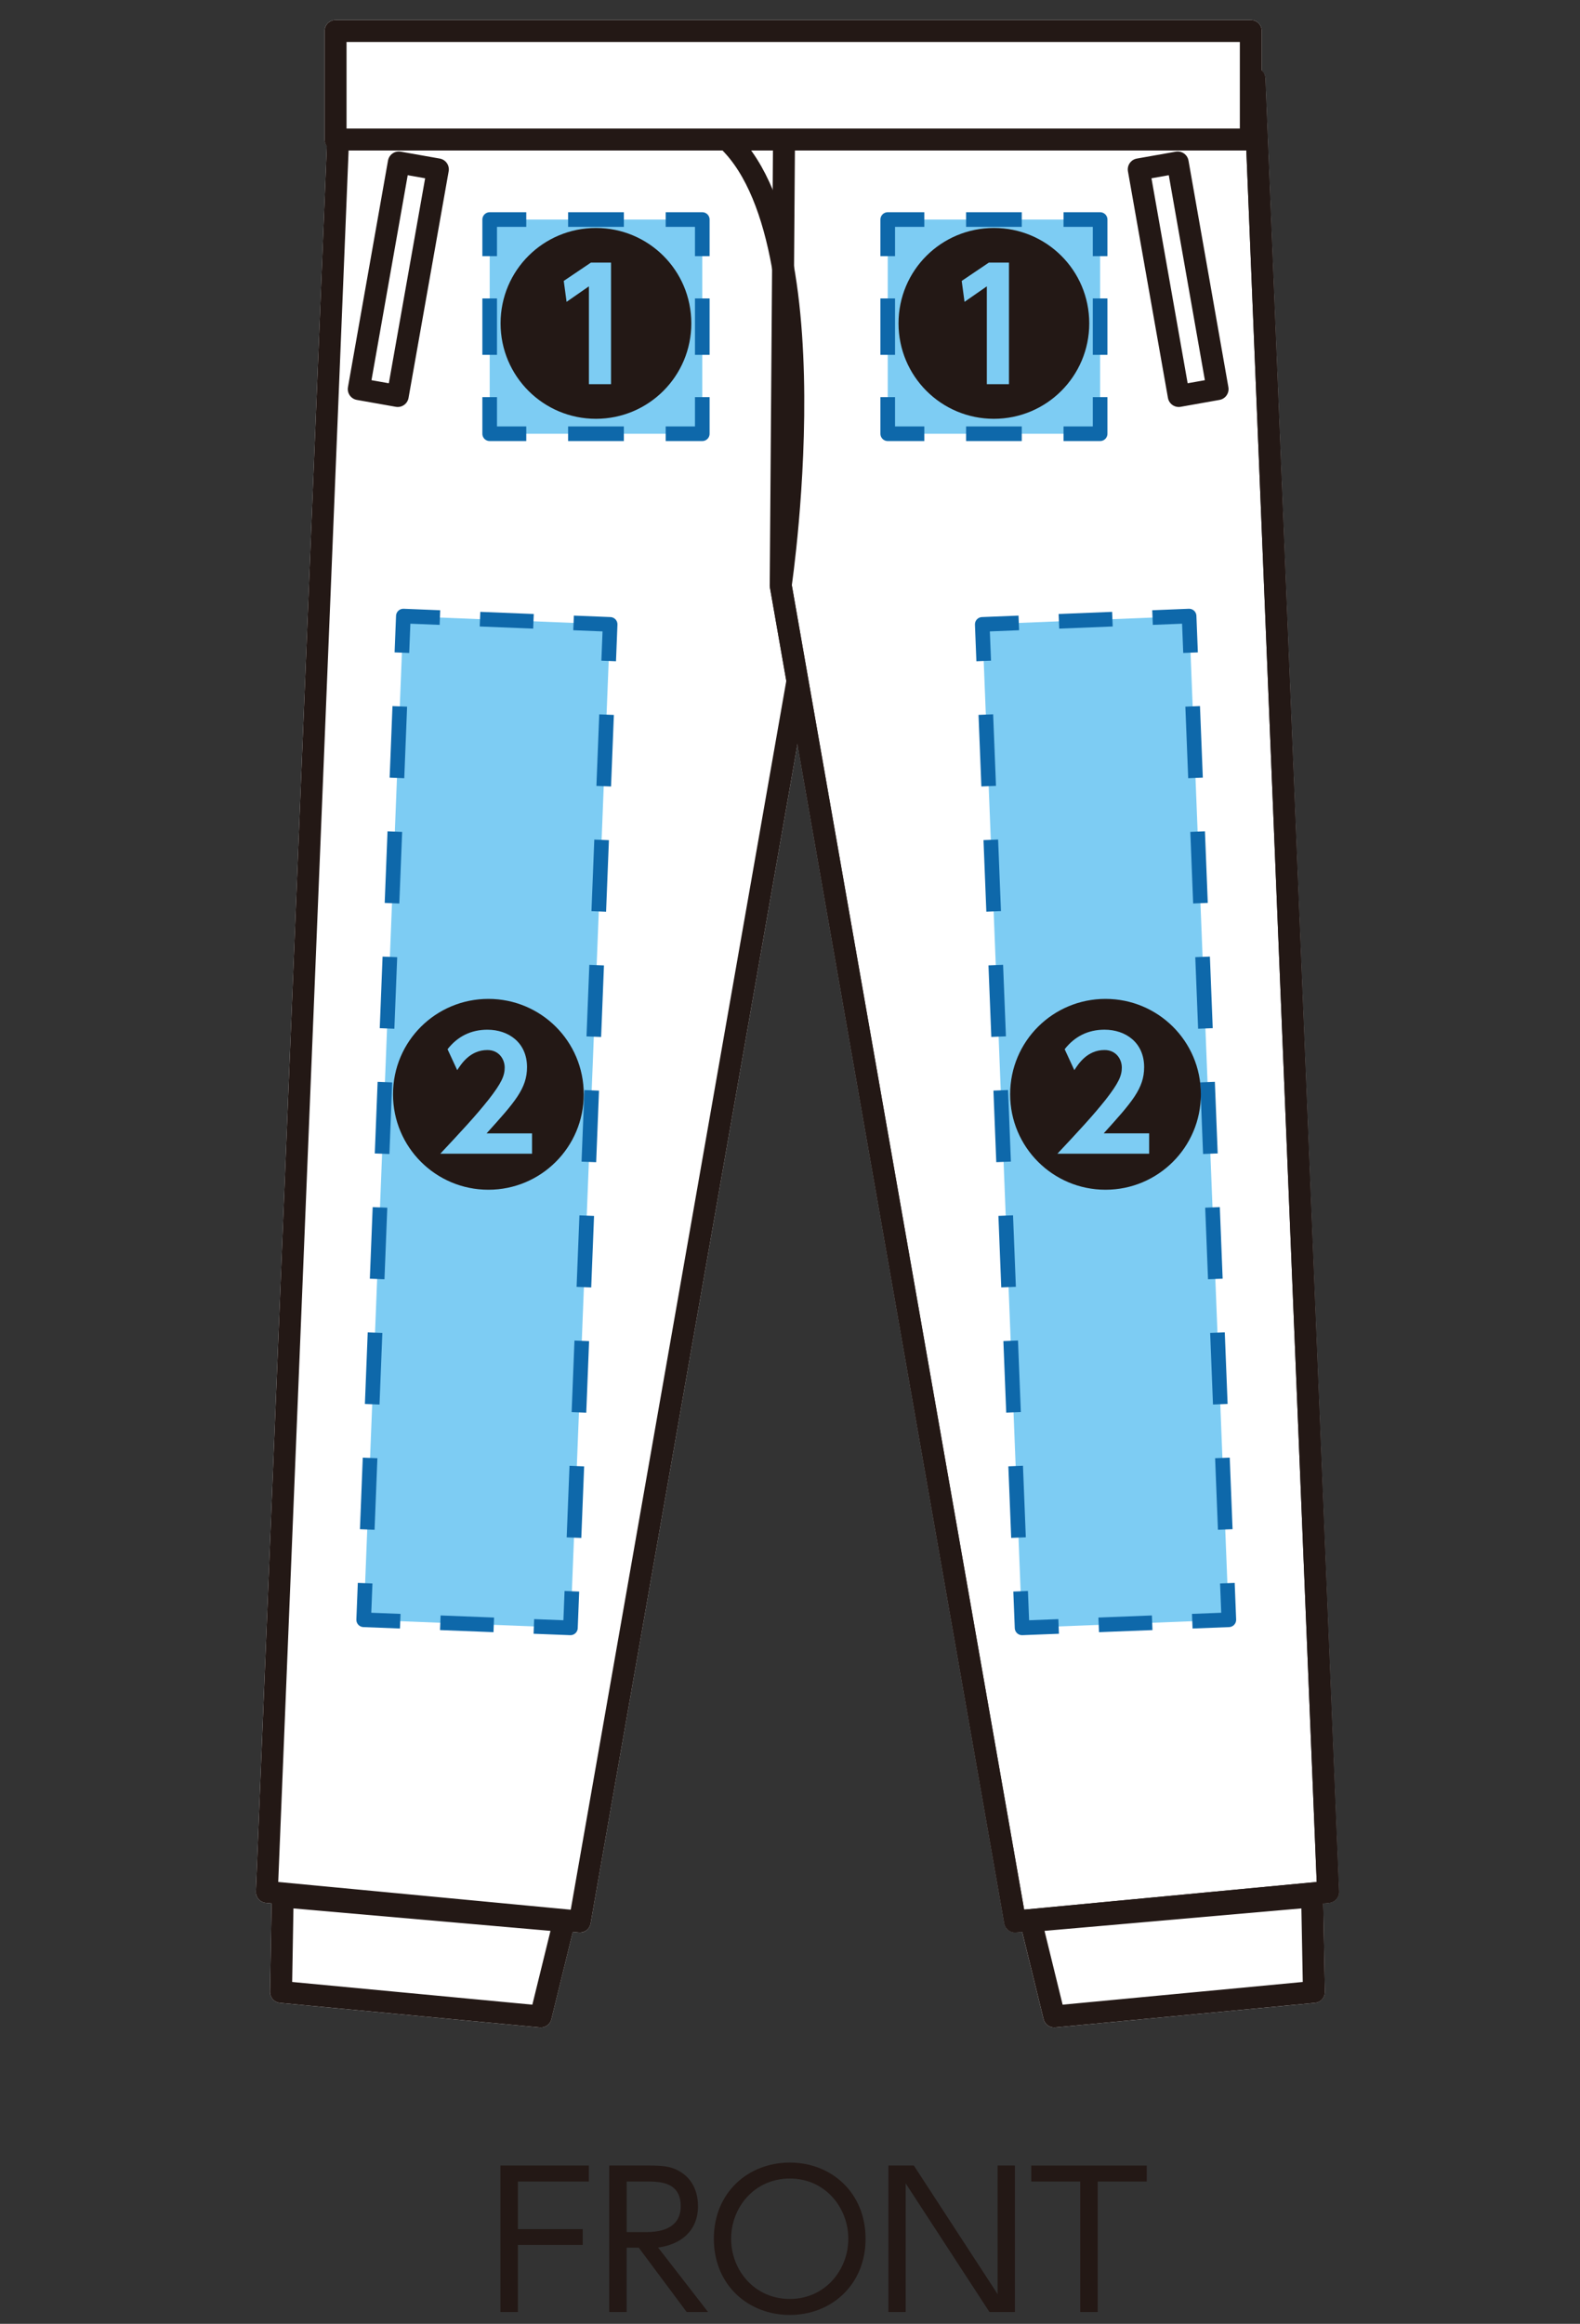 <?xml version="1.0" encoding="utf-8"?>
<!-- Generator: Adobe Illustrator 16.0.4, SVG Export Plug-In . SVG Version: 6.00 Build 0)  -->
<!DOCTYPE svg PUBLIC "-//W3C//DTD SVG 1.1//EN" "http://www.w3.org/Graphics/SVG/1.1/DTD/svg11.dtd">
<svg version="1.1" id="レイヤー_1" xmlns="http://www.w3.org/2000/svg" xmlns:xlink="http://www.w3.org/1999/xlink" x="0px"
	 y="0px" width="170.079px" height="250px" viewBox="49.961 0 170.079 250" enable-background="new 49.961 0 170.079 250"
	 xml:space="preserve">
<rect x="49.961" y="0" width="170.079" height="250" fill="#333333" stroke="none"/>
<rect x="49.961" fill="none" width="170.079" height="250"/>
<g>
	<path fill="#231815" d="M112.687,239.807v1.701h-6.978v7.215h-1.88v-15.754h9.517v1.72h-7.637v5.118H112.687z"/>
	<path fill="#231815" d="M119.858,232.969c1.24,0,2.2,0.061,3.08,0.52c1.88,1,2.159,2.801,2.159,3.859
		c0,2.697-1.92,4.139-4.298,4.439l5.378,6.936h-2.301l-5.156-6.916h-1.301v6.916h-1.879v-15.754H119.858z M117.42,234.688v5.438h2.1
		c0.98,0,3.719-0.1,3.719-2.779c0-2.659-2.34-2.659-3.699-2.659H117.42z"/>
	<path fill="#231815" d="M134.98,232.65c4.498,0,8.156,3.256,8.156,8.195c0,4.938-3.658,8.197-8.156,8.197
		c-4.48,0-8.178-3.218-8.178-8.197C126.803,235.868,130.5,232.65,134.98,232.65z M134.98,247.322c3.818,0,6.298-3.139,6.298-6.477
		c0-3.339-2.479-6.478-6.298-6.478c-3.82,0-6.318,3.118-6.318,6.478S131.16,247.322,134.98,247.322z"/>
	<path fill="#231815" d="M148.332,232.969l9.018,13.836v-13.836h1.859v15.754h-2.74l-9.016-13.834v13.834h-1.859v-15.754H148.332z"
		/>
	<path fill="#231815" d="M168.123,248.723h-1.879v-14.034h-5.277v-1.72h12.436v1.72h-5.279V248.723z"/>
</g>
<path fill="#FFFFFF" d="M186.062,7.975c-0.016-0.033-0.047-0.057-0.064-0.087c-0.059-0.101-0.123-0.2-0.209-0.276l-0.004-0.006
	V3.334c0-0.654-0.529-1.183-1.182-1.183H86.083c-0.652,0-1.183,0.528-1.183,1.183v11.678c0,0.256,0.101,0.484,0.242,0.677
	l-7.639,187.798c-0.025,0.626,0.443,1.164,1.07,1.223l0.62,0.057l-0.165,9.506c-0.011,0.618,0.456,1.139,1.07,1.201l27.958,2.641
	c0.037,0.005,0.075,0.005,0.112,0.005c0.539,0,1.016-0.366,1.146-0.897l2.306-9.38l0.64,0.062c0.611,0.072,1.17-0.367,1.275-0.975
	l22.266-126.85l22.266,126.842c0.1,0.569,0.594,0.977,1.161,0.977c0.037,0,0.074,0,0.112-0.002l0.649-0.061l2.304,9.385
	c0.129,0.533,0.607,0.899,1.146,0.899c0.037,0,0.074,0,0.111-0.005l27.96-2.641c0.615-0.062,1.081-0.583,1.07-1.201l-0.183-9.5
	l0.633-0.062c0.625-0.059,1.095-0.597,1.069-1.223L186.175,8.429C186.167,8.268,186.127,8.113,186.062,7.975z"/>
<polygon fill="#FFFFFF" points="164.346,215.664 162.398,207.725 190.047,205.31 190.198,213.221 "/>
<polygon fill="#FFFFFF" points="107.266,215.664 81.411,213.221 81.549,205.31 109.217,207.725 "/>
<path fill="#FFFFFF" d="M111.398,205.448l-31.488-2.985l7.576-186.271h40.24c2.752,2.759,4.407,7.32,5.346,12.552l-0.254,34.228
	c0,0.074,0.006,0.145,0.018,0.213l1.766,10.058L111.398,205.448z"/>
<path fill="#FFFFFF" d="M92.775,43.785c0.562,0,1.061-0.402,1.162-0.977l4.32-24.381c0.056-0.309-0.015-0.629-0.194-0.883
	c-0.18-0.256-0.454-0.434-0.763-0.487l-4.205-0.743c-0.658-0.104-1.256,0.32-1.37,0.959l-4.31,24.381
	c-0.112,0.644,0.316,1.254,0.959,1.369l4.193,0.744C92.637,43.777,92.707,43.785,92.775,43.785z"/>
<rect x="102.673" y="23.619" fill="#FFFFFF" width="22.885" height="23.043"/>
<polygon fill="#FFFFFF" points="89.109,174.256 111.364,175.125 115.639,67.172 93.38,66.279 "/>
<path fill="none" stroke="#231815" stroke-width="2.363" stroke-linecap="round" stroke-linejoin="round" stroke-miterlimit="10" d="
	M112.373,206.725l-33.688-3.191L86.617,8.475l59.752,4.562L112.373,206.725 M163.442,216.936l27.958-2.641l-0.194-10.275
	l-30.284,2.646L163.442,216.936z M108.17,216.936l-27.959-2.641l0.178-10.275l30.305,2.646L108.17,216.936z"/>
<path fill="#FFFFFF" d="M134,62.979l25.23,143.738l33.691-3.184l-7.93-195.059c0,0-70.396-0.107-59.76,4.562
	C140.445,19.52,134,62.979,134,62.979"/>
<path fill="none" stroke="#231815" stroke-width="2.363" stroke-linecap="round" stroke-linejoin="round" stroke-miterlimit="10" d="
	M134,62.979l25.23,143.738l33.691-3.184l-7.93-195.059c0,0-70.396-0.107-59.76,4.562C140.445,19.52,134,62.979,134,62.979"/>
<polygon fill="none" stroke="#231815" stroke-width="2.363" stroke-linecap="round" stroke-linejoin="round" stroke-miterlimit="10" points="
	134,62.979 159.23,206.717 192.922,203.533 184.992,8.475 134.371,13.037 "/>
<rect x="86.083" y="3.334" fill="#FFFFFF" width="98.521" height="11.678"/>
<rect x="86.083" y="3.334" fill="none" stroke="#231815" stroke-width="2.363" stroke-linecap="round" stroke-linejoin="round" stroke-miterlimit="10" width="98.521" height="11.678"/>
<polygon fill="#FFFFFF" points="181.027,41.859 176.848,42.601 172.542,18.222 176.733,17.48 "/>
<polyline fill="none" stroke="#231815" stroke-width="2.363" stroke-linecap="round" stroke-linejoin="round" stroke-miterlimit="10" points="
	181.027,41.859 176.848,42.601 172.542,18.222 176.733,17.48 181.027,41.859 "/>
<polygon fill="#FFFFFF" points="88.58,41.859 92.774,42.601 97.094,18.222 92.891,17.48 "/>
<polyline fill="none" stroke="#231815" stroke-width="2.363" stroke-linecap="round" stroke-linejoin="round" stroke-miterlimit="10" points="
	88.58,41.859 92.774,42.601 97.094,18.222 92.891,17.48 88.58,41.859 "/>
<rect x="102.673" y="23.619" fill="#7DCCF3" width="22.885" height="23.043"/>
<rect x="145.521" y="23.619" fill="#7DCCF3" width="22.862" height="23.043"/>
<g>
	<g>
		<polyline fill="none" stroke="#0E68AA" stroke-width="1.575" stroke-linejoin="round" points="145.521,42.723 145.521,46.662 
			149.459,46.662 		"/>
		
			<line fill="none" stroke="#0E68AA" stroke-width="1.575" stroke-linejoin="round" stroke-dasharray="5.994,4.495" x1="153.955" y1="46.662" x2="162.196" y2="46.662"/>
		<polyline fill="none" stroke="#0E68AA" stroke-width="1.575" stroke-linejoin="round" points="164.444,46.662 168.383,46.662 
			168.383,42.723 		"/>
		
			<line fill="none" stroke="#0E68AA" stroke-width="1.575" stroke-linejoin="round" stroke-dasharray="6.066,4.55" x1="168.383" y1="38.174" x2="168.383" y2="29.832"/>
		<polyline fill="none" stroke="#0E68AA" stroke-width="1.575" stroke-linejoin="round" points="168.383,27.559 168.383,23.619 
			164.444,23.619 		"/>
		
			<line fill="none" stroke="#0E68AA" stroke-width="1.575" stroke-linejoin="round" stroke-dasharray="5.994,4.495" x1="159.949" y1="23.619" x2="151.707" y2="23.619"/>
		<polyline fill="none" stroke="#0E68AA" stroke-width="1.575" stroke-linejoin="round" points="149.459,23.619 145.521,23.619 
			145.521,27.559 		"/>
		
			<line fill="none" stroke="#0E68AA" stroke-width="1.575" stroke-linejoin="round" stroke-dasharray="6.066,4.55" x1="145.521" y1="32.107" x2="145.521" y2="40.449"/>
	</g>
</g>
<path fill="#7DCCF3" d="M111.364,175.125l-22.255-0.869L93.38,66.279l22.259,0.893L111.364,175.125z"/>
<polygon fill="#3770AE" points="162.383,172.533 179.643,171.855 175.564,68.877 158.291,69.569 "/>
<path fill="#7DCCF3" d="M159.983,175.125l-4.288-107.953l22.266-0.893l4.277,107.977L159.983,175.125z"/>
<g>
	<g>
		<polyline fill="none" stroke="#0E68AA" stroke-width="1.575" stroke-linejoin="round" points="102.673,42.723 102.673,46.662 
			106.611,46.662 		"/>
		
			<line fill="none" stroke="#0E68AA" stroke-width="1.575" stroke-linejoin="round" stroke-dasharray="6.003,4.502" x1="111.113" y1="46.662" x2="119.367" y2="46.662"/>
		<polyline fill="none" stroke="#0E68AA" stroke-width="1.575" stroke-linejoin="round" points="121.619,46.662 125.558,46.662 
			125.558,42.723 		"/>
		
			<line fill="none" stroke="#0E68AA" stroke-width="1.575" stroke-linejoin="round" stroke-dasharray="6.066,4.55" x1="125.558" y1="38.174" x2="125.558" y2="29.832"/>
		<polyline fill="none" stroke="#0E68AA" stroke-width="1.575" stroke-linejoin="round" points="125.558,27.559 125.558,23.619 
			121.619,23.619 		"/>
		
			<line fill="none" stroke="#0E68AA" stroke-width="1.575" stroke-linejoin="round" stroke-dasharray="6.003,4.502" x1="117.117" y1="23.619" x2="108.863" y2="23.619"/>
		<polyline fill="none" stroke="#0E68AA" stroke-width="1.575" stroke-linejoin="round" points="106.611,23.619 102.673,23.619 
			102.673,27.559 		"/>
		
			<line fill="none" stroke="#0E68AA" stroke-width="1.575" stroke-linejoin="round" stroke-dasharray="6.066,4.55" x1="102.673" y1="32.107" x2="102.673" y2="40.449"/>
	</g>
</g>
<g>
	<g>
		<g>
			<polyline fill="none" stroke="#0E68AA" stroke-width="1.575" stroke-linejoin="round" points="111.52,171.189 111.364,175.125 
				107.429,174.972 			"/>
			
				<line fill="none" stroke="#0E68AA" stroke-width="1.575" stroke-linejoin="round" stroke-dasharray="5.758,4.318" x1="103.113" y1="174.803" x2="95.203" y2="174.494"/>
			<polyline fill="none" stroke="#0E68AA" stroke-width="1.575" stroke-linejoin="round" points="93.045,174.409 89.109,174.256 
				89.265,170.32 			"/>
			
				<line fill="none" stroke="#0E68AA" stroke-width="1.575" stroke-linejoin="round" stroke-dasharray="7.706,5.78" x1="89.494" y1="164.545" x2="93.11" y2="73.103"/>
			<polyline fill="none" stroke="#0E68AA" stroke-width="1.575" stroke-linejoin="round" points="93.224,70.215 93.38,66.279 
				97.315,66.437 			"/>
			
				<line fill="none" stroke="#0E68AA" stroke-width="1.575" stroke-linejoin="round" stroke-dasharray="5.76,4.32" x1="101.632" y1="66.61" x2="109.545" y2="66.928"/>
			<polyline fill="none" stroke="#0E68AA" stroke-width="1.575" stroke-linejoin="round" points="111.703,67.014 115.639,67.172 
				115.483,71.107 			"/>
			
				<line fill="none" stroke="#0E68AA" stroke-width="1.575" stroke-linejoin="round" stroke-dasharray="7.705,5.779" x1="115.254" y1="76.881" x2="111.634" y2="168.303"/>
		</g>
	</g>
</g>
<g>
	<g>
		<g>
			<polyline fill="none" stroke="#0E68AA" stroke-width="1.575" stroke-linejoin="round" points="163.919,174.972 159.983,175.125 
				159.827,171.189 			"/>
			
				<line fill="none" stroke="#0E68AA" stroke-width="1.575" stroke-linejoin="round" stroke-dasharray="7.705,5.779" x1="159.598" y1="165.415" x2="155.967" y2="73.995"/>
			<polyline fill="none" stroke="#0E68AA" stroke-width="1.575" stroke-linejoin="round" points="155.852,71.107 155.695,67.172 
				159.631,67.014 			"/>
			
				<line fill="none" stroke="#0E68AA" stroke-width="1.575" stroke-linejoin="round" stroke-dasharray="5.762,4.322" x1="163.949" y1="66.841" x2="171.866" y2="66.523"/>
			<polyline fill="none" stroke="#0E68AA" stroke-width="1.575" stroke-linejoin="round" points="174.025,66.437 177.961,66.279 
				178.117,70.215 			"/>
			
				<line fill="none" stroke="#0E68AA" stroke-width="1.575" stroke-linejoin="round" stroke-dasharray="7.706,5.78" x1="178.346" y1="75.99" x2="181.968" y2="167.433"/>
			<polyline fill="none" stroke="#0E68AA" stroke-width="1.575" stroke-linejoin="round" points="182.082,170.32 182.238,174.256 
				178.303,174.409 			"/>
			
				<line fill="none" stroke="#0E68AA" stroke-width="1.575" stroke-linejoin="round" stroke-dasharray="5.758,4.318" x1="173.987" y1="174.578" x2="166.076" y2="174.887"/>
		</g>
	</g>
</g>
<g>
	<path fill="#231815" d="M124.377,34.789c0,5.676-4.593,10.266-10.266,10.266c-5.674,0-10.266-4.59-10.266-10.266
		c0-5.738,4.635-10.264,10.266-10.264S124.377,29.051,124.377,34.789z M110.646,30.221l0.304,2.252l2.403-1.668v10.526h2.382V28.25
		h-2.165L110.646,30.221z"/>
</g>
<g>
	<path fill="#231815" d="M167.213,34.789c0,5.676-4.591,10.266-10.265,10.266c-5.675,0-10.265-4.59-10.265-10.266
		c0-5.738,4.634-10.264,10.265-10.264C162.58,24.525,167.213,29.051,167.213,34.789z M153.484,30.221l0.303,2.252l2.402-1.668
		v10.526h2.383V28.25h-2.165L153.484,30.221z"/>
</g>
<g>
	<path fill="#231815" d="M112.799,117.727c0,5.675-4.592,10.265-10.265,10.265c-5.675,0-10.267-4.59-10.267-10.265
		c0-5.738,4.636-10.266,10.267-10.266C108.164,107.461,112.799,111.988,112.799,117.727z M102.34,121.928
		c3.053-3.378,4.352-4.83,4.352-7.125c0-2.643-1.992-4.027-4.266-4.027c-1.756,0-3.206,0.715-4.289,2.1l1.041,2.252
		c0.432-0.67,1.385-2.165,3.248-2.165c1.255,0,1.862,0.997,1.862,1.885s-0.347,1.667-1.712,3.421
		c-1.407,1.777-2.967,3.443-5.219,5.848h9.875v-2.188H102.34z"/>
</g>
<g>
	<path fill="#231815" d="M179.229,117.725c0,5.674-4.593,10.267-10.265,10.267c-5.675,0-10.266-4.593-10.266-10.267
		c0-5.738,4.635-10.264,10.266-10.264C174.595,107.461,179.229,111.986,179.229,117.725z M168.77,121.927
		c3.053-3.378,4.352-4.83,4.352-7.125c0-2.643-1.992-4.028-4.266-4.028c-1.755,0-3.205,0.714-4.289,2.102l1.041,2.252
		c0.433-0.672,1.385-2.166,3.248-2.166c1.256,0,1.863,0.996,1.863,1.883c0,0.889-0.348,1.668-1.712,3.424
		c-1.407,1.775-2.967,3.442-5.22,5.847h9.875v-2.188H168.77z"/>
</g>
</svg>
